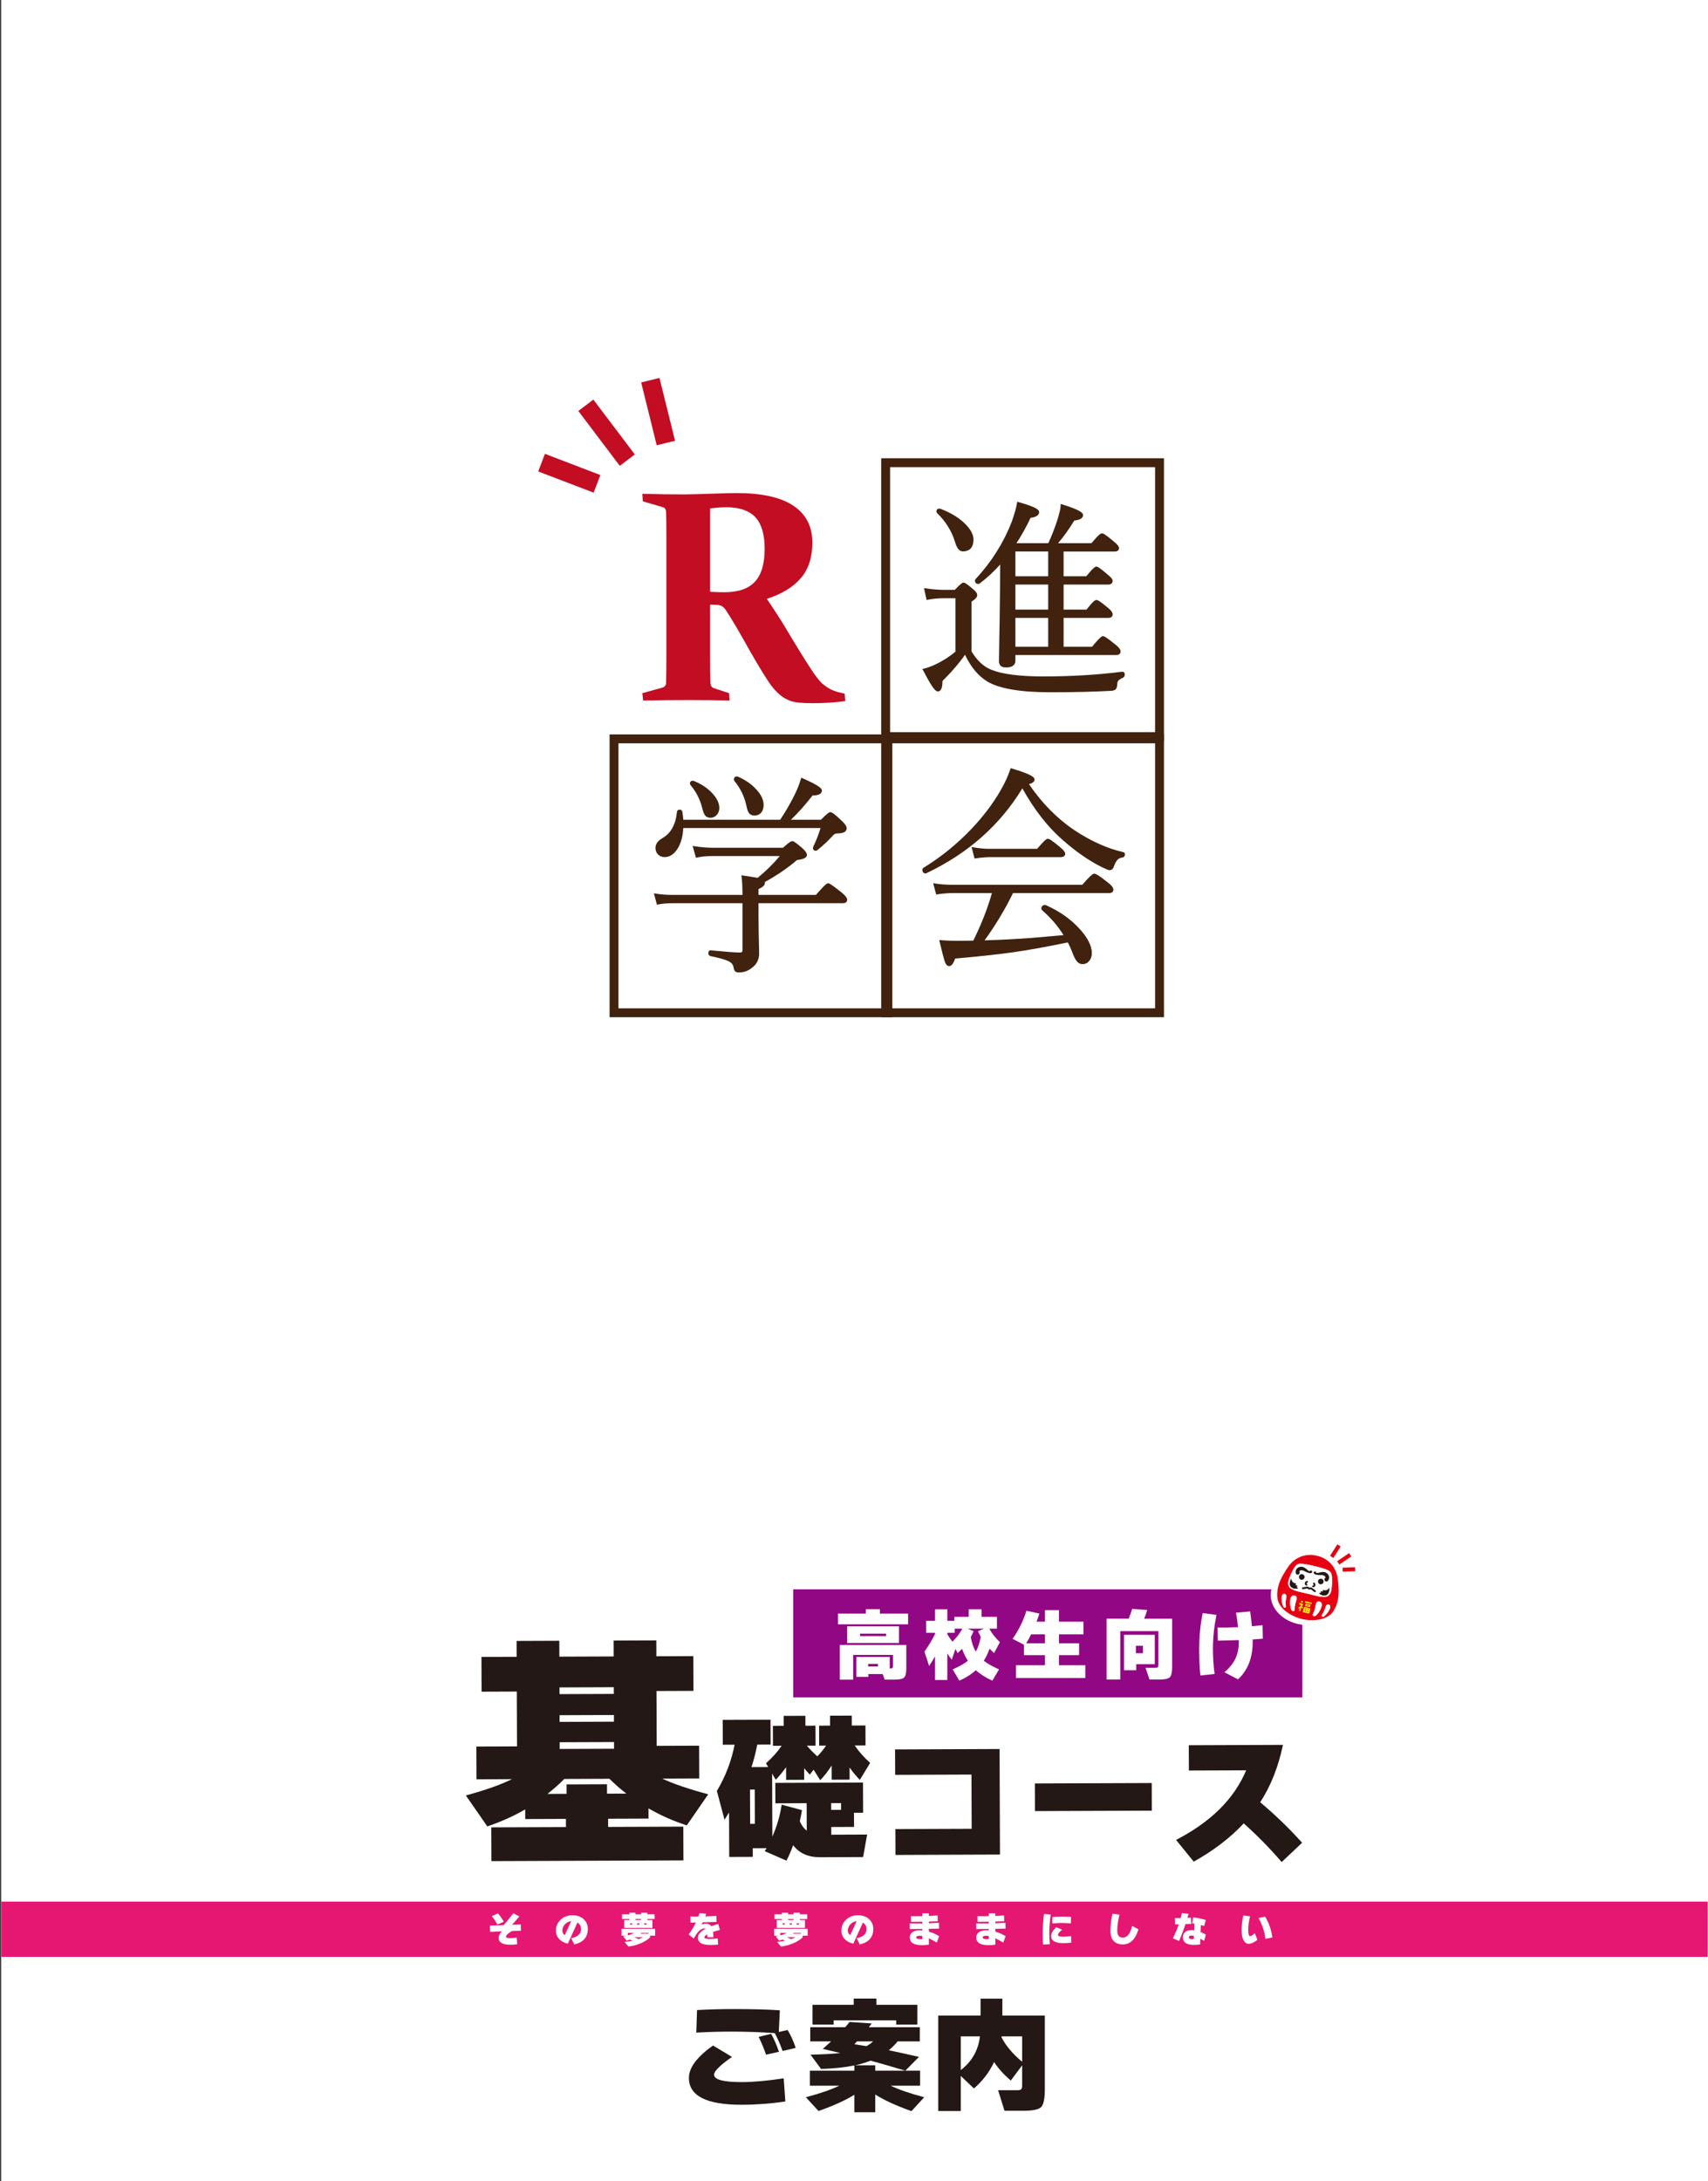 <?xml version="1.0" encoding="UTF-8"?>
<svg id="_レイヤー_1" data-name="レイヤー 1" xmlns="http://www.w3.org/2000/svg" xmlns:xlink="http://www.w3.org/1999/xlink" viewBox="0 0 841.899 1074.974">
  <rect x="0" y="0" width="841.899" height="1074.974" fill="#333333" stroke="none"/>
  <defs>
    <style>
      .cls-1 {
        fill: #fff100;
      }

      .cls-1, .cls-2, .cls-3, .cls-4, .cls-5, .cls-6, .cls-7, .cls-8, .cls-9 {
        stroke-width: 0px;
      }

      .cls-2 {
        fill: none;
      }

      .cls-3 {
        fill: #e61673;
      }

      .cls-4 {
        fill: #c30d23;
      }

      .cls-5 {
        fill: #920783;
      }

      .cls-6 {
        fill: #e60012;
      }

      .cls-10 {
        clip-path: url(#clippath);
      }

      .cls-7 {
        fill: #fff;
      }

      .cls-8 {
        fill: #231815;
      }

      .cls-9 {
        fill: #40220f;
      }
    </style>
    <clipPath id="clippath">
      <rect class="cls-2" width="841.899" height="1074.974"/>
    </clipPath>
  </defs>
  <g class="cls-10">
    <g>
      <rect class="cls-7" x=".567" y="0" width="841.899" height="9762.223"/>
      <g>
        <g>
          <path class="cls-6" d="M659.404,778.161c-.117-.902-.31-1.791-.596-2.654-.636-1.957-1.709-3.78-3.242-5.277-1.606-1.593-3.73-2.81-6.376-3.444-6.261-1.501-11.392,1.267-14.261,5.508-2.861,4.242-5.863,9.072-5.302,15.056.047.464.125.904.245,1.331.455,1.683,1.437,3.158,2.695,4.406,2.618,2.575,6.431,4.212,9.152,4.865,4.367,1.047,12.364,1.112,15.585-3.966,3.213-5.08,2.727-10.745,2.1-15.824ZM632.574,791.832c-.366-.827-1.029-2.472-.822-4.927.063-.661.556-1.425,1.369-1.365.807.05.947.926.906,1.457-.047.529-.472,2.899-.208,4.251.257,1.349-.886,1.409-1.245.584ZM636.495,793.313c-.34-1.004-.957-3.004-.312-5.695.175-.729.934-1.477,1.972-1.228,1.037.249,1.088,1.262.948,1.849-.141.586-1.046,3.135-.914,4.709.139,1.575-1.346,1.37-1.693.365ZM648.673,796.232c-.765.739-2.182.248-1.351-1.095.831-1.343,1.187-4.024,1.328-4.61.141-.586.638-1.469,1.683-1.218,1.037.249,1.375,1.26,1.2,1.989-.645,2.691-2.102,4.194-2.86,4.934ZM644.705,785.496c-2.293-.55-6.386-1.181-8.535-2.627-.712-.48-1.206-1.402-1.22-2.637-.015-1.76,2.497-7.263,3.833-8.628.412-.426,1.182-.917,2.151-.915,2.143.013,5.282.781,7.033,1.201,1.752.42,4.897,1.158,6.813,2.118.865.438,1.328,1.225,1.502,1.791.573,1.822.316,7.866-.503,9.426-.565,1.097-1.423,1.694-2.275,1.799-2.571.314-6.506-.979-8.799-1.529ZM655.611,792.626c-.928,2.281-2.265,3.447-2.966,4.018-.694.573-1.685.001-.845-1.085.848-1.085,1.551-3.388,1.742-3.883.205-.491.727-1.209,1.469-.888.751.315.845,1.22.601,1.837Z"/>
          <path class="cls-7" d="M655.611,792.626c-.928,2.281-2.265,3.447-2.966,4.018-.694.573-1.685.001-.845-1.085.848-1.085,1.551-3.388,1.742-3.883.205-.491.727-1.209,1.469-.888.751.315.845,1.22.601,1.837Z"/>
          <path class="cls-7" d="M651.533,791.298c-.645,2.691-2.102,4.194-2.86,4.934-.765.739-2.182.248-1.351-1.095.831-1.343,1.187-4.024,1.328-4.61.141-.586.638-1.469,1.683-1.218,1.037.249,1.375,1.26,1.2,1.989Z"/>
          <path class="cls-7" d="M636.495,793.313c-.34-1.004-.957-3.004-.312-5.695.175-.729.934-1.477,1.972-1.228,1.037.249,1.088,1.262.948,1.849-.141.586-1.046,3.135-.914,4.709.139,1.575-1.346,1.37-1.693.365Z"/>
          <path class="cls-7" d="M632.574,791.832c-.366-.827-1.029-2.472-.822-4.927.063-.661.556-1.425,1.369-1.365.807.05.947.926.906,1.457-.047.529-.472,2.899-.208,4.251.257,1.349-.886,1.409-1.245.584Z"/>
          <path class="cls-7" d="M656.282,775.799c-.174-.566-.637-1.353-1.502-1.791-1.916-.96-5.062-1.699-6.813-2.118-1.751-.42-4.89-1.188-7.033-1.201-.969-.002-1.739.489-2.151.915-1.337,1.365-3.848,6.867-3.833,8.628.014,1.236.508,2.157,1.22,2.637,2.149,1.446,6.243,2.077,8.535,2.627s6.228,1.843,8.799,1.529c.852-.105,1.71-.703,2.275-1.799.819-1.56,1.076-7.604.503-9.426ZM648.326,774.536c.278.067.466.31.471.59.134.104.298.183.528.151.76-.088,2.914-.915,4.22-.196,1.834,1.004,1.915,2.756,1.153,3.813-.095.231-.27.396-.485.496-.115.084-.265.111-.413.1-.071-.001-.15-.004-.225-.022-.421-.101-.709-.457-.745-.87-.026-.157-.009-.328.081-.505.062-.128.144-.236.252-.321.002-.008.004-.015.013-.021.602-.555-.522-1.468-1.808-1.443-1.288.033-2.948-.071-3.504-.57-.236-.208-.311-.392-.305-.55-.001-.064-.001-.127.013-.188.081-.338.416-.544.755-.463ZM647.477,780.993c-.027-.086-.079-.17-.143-.233-.171-.184-.175-.463.001-.636.179-.18.464-.175.636.001.167.167.287.363.362.58.068.215.096.461.039.701-.05.21-.172.42-.353.575-.182.163-.414.267-.681.322-.249.043-.483-.108-.528-.349-.051-.251.108-.483.351-.536.149-.028.224-.073.273-.11.041-.038.056-.066.066-.111s.006-.126-.023-.204ZM641.428,772.175c1.49-.048,3.027,1.664,3.672,2.089.191.133.365.135.539.105.123-.249.401-.381.687-.312.331.079.537.415.456.753-.014.06-.037.119-.073.173-.059.145-.217.274-.522.352-.714.195-2.249-.467-3.374-1.079-1.135-.606-2.551-.301-2.273.465.006.009.004.017.01.026.05.123.081.258.079.4-.007.197-.07.357-.157.487-.22.353-.645.537-1.059.438-.083-.02-.146-.051-.218-.084-.137-.057-.251-.148-.323-.276-.146-.186-.219-.41-.209-.654-.19-1.294.668-2.821,2.766-2.882ZM644.051,780.498c.019.053.072.129.193.221.193.158.222.435.07.637-.15.194-.434.221-.629.072-.213-.17-.373-.368-.469-.597-.09-.22-.104-.462-.053-.672.058-.241.194-.446.36-.606.165-.159.361-.279.578-.354.234-.079.49.046.567.287.079.234-.044.482-.28.569-.094.025-.177.077-.241.141-.061.057-.102.127-.112.172-.003.047-.003.079.016.131ZM636.511,782.307c-1.292-1.009-.856-2.828-.018-4.4.095,2.487,2.328,2.49,2.328,2.49l-.209.872,1.022.245-.525.566.775.647c-.382.298-2.072.584-3.373-.419ZM641.342,778.569c-.744-.178-1.209-.925-1.031-1.67s.931-1.2,1.676-1.021,1.201.924,1.023,1.668-.924,1.201-1.668,1.023ZM648.511,784.508c-.15.194-.431.239-.627.096l-1.754-1.303-.743.148c-.125.026-.261-.007-.361-.087l-.595-.469-2.155.366c-.239.038-.47-.129-.515-.37-.044-.249.123-.479.372-.523l2.351-.39c.124-.018.251.012.352.092l.582.458.726-.144c.125-.026.253.005.355.077l1.918,1.414c.195.15.239.431.094.635ZM649.692,779.148c.178-.744.931-1.2,1.676-1.021.737.177,1.202.924,1.023,1.668-.178.744-.932,1.199-1.668,1.023-.744-.178-1.209-.925-1.031-1.67ZM653.326,786.338c-1.615.304-2.984-.715-3.189-1.154l.977-.227-.212-.742,1.022.245.209-.872s1.992,1.01,3.204-1.164c.034,1.781-.402,3.6-2.011,3.914Z"/>
          <path class="cls-8" d="M648.511,784.508c-.15.194-.431.239-.627.096l-1.754-1.303-.743.148c-.125.026-.261-.007-.361-.087l-.595-.469-2.155.366c-.239.038-.47-.129-.515-.37-.044-.249.123-.479.372-.523l2.351-.39c.124-.018.251.012.352.092l.582.458.726-.144c.125-.026.253.005.355.077l1.918,1.414c.195.15.239.431.094.635Z"/>
          <path class="cls-8" d="M643.01,777.546c-.178.744-.924,1.201-1.668,1.023-.744-.178-1.209-.925-1.031-1.67s.931-1.2,1.676-1.021,1.201.924,1.023,1.668Z"/>
          <path class="cls-8" d="M639.884,782.726c-.382.298-2.072.584-3.373-.419-1.292-1.009-.856-2.828-.018-4.4.095,2.487,2.328,2.49,2.328,2.49l-.209.872,1.022.245-.525.566.775.647Z"/>
          <path class="cls-8" d="M646.782,774.809c-.014.06-.037.119-.073.173-.059.145-.217.274-.522.352-.714.195-2.249-.467-3.374-1.079-1.135-.606-2.551-.301-2.273.465.006.009.004.017.01.026.05.123.081.258.079.4-.007.197-.07.357-.157.487-.22.353-.645.537-1.059.438-.083-.02-.146-.051-.218-.084-.137-.057-.251-.148-.323-.276-.146-.186-.219-.41-.209-.654-.19-1.294.668-2.821,2.766-2.882,1.49-.048,3.027,1.664,3.672,2.089.191.133.365.135.539.105.123-.249.401-.381.687-.312.331.079.537.415.456.753Z"/>
          <path class="cls-8" d="M644.314,781.356c-.15.194-.434.221-.629.072-.213-.17-.373-.368-.469-.597-.09-.22-.104-.462-.053-.672.058-.241.194-.446.36-.606.165-.159.361-.279.578-.354.234-.079.49.046.567.287.079.234-.044.482-.28.569-.094.025-.177.077-.241.141-.061.057-.102.127-.112.172-.003.047-.003.079.016.131.019.053.072.129.193.221.193.158.222.435.07.637Z"/>
          <path class="cls-8" d="M652.391,779.795c-.178.744-.932,1.199-1.668,1.023-.744-.178-1.209-.925-1.031-1.67s.931-1.2,1.676-1.021c.737.177,1.202.924,1.023,1.668Z"/>
          <path class="cls-8" d="M653.326,786.338c-1.615.304-2.984-.715-3.189-1.154l.977-.227-.212-.742,1.022.245.209-.872s1.992,1.01,3.204-1.164c.034,1.781-.402,3.6-2.011,3.914Z"/>
          <path class="cls-8" d="M654.698,778.893c-.095.231-.27.396-.485.496-.115.084-.265.111-.413.1-.071-.001-.15-.004-.225-.022-.421-.101-.709-.457-.745-.87-.026-.157-.009-.328.081-.505.062-.128.144-.236.252-.321.002-.008.004-.015.013-.021.602-.555-.522-1.468-1.808-1.443-1.288.033-2.948-.071-3.504-.57-.236-.208-.311-.392-.305-.55-.001-.064-.001-.127.013-.188.081-.338.416-.544.755-.463.278.067.466.31.471.59.134.104.298.183.528.151.76-.088,2.914-.915,4.22-.196,1.834,1.004,1.915,2.756,1.153,3.813Z"/>
          <path class="cls-8" d="M648.372,781.407c-.05.21-.172.42-.353.575-.182.163-.414.267-.681.322-.249.043-.483-.108-.528-.349-.051-.251.108-.483.351-.536.149-.028.224-.073.273-.11.041-.038.056-.066.066-.111s.006-.126-.023-.204c-.027-.086-.079-.17-.143-.233-.171-.184-.175-.463.001-.636.179-.18.464-.175.636.001.167.167.287.363.362.58.068.215.096.461.039.701Z"/>
        </g>
        <path class="cls-1" d="M639.621,792.642c1.056-.654,1.548-1.235,1.734-1.69,0,0-.548-.054-.991-.161l.146-.672,1.827.423c-.173.658-.557,1.103-.737,1.245,0,0,.368.196.676.354l-.416.615q-.467-.427-.58-.531l-.373,1.908-.641-.146s.245-.894.419-1.459c-.327.175-.712.183-1.065.114ZM641.417,788.931l.851.166-.26.86c-.296-.079-.532-.12-.756-.243l.164-.783ZM646.685,789.941l-.217.647s-2.944-.668-3.235-.768l.096-.661s3.214.763,3.355.782ZM645.344,795.244s-1.643-.294-3.214-.694c0,0,.602-2.353.675-2.589,0,0,2.167.45,3.11.715,0,0-.449,2.32-.57,2.568ZM643.304,791.543s.153-.701.278-1.193c0,0,1.713.357,2.436.545l-.316,1.223s-1.976-.412-2.398-.575ZM643.935,792.785l-.498-.135-.133.429c.238.064.503.113.503.113l.128-.407ZM643.558,794.17l.083-.411c-.163-.055-.47-.121-.47-.121l-.094.392c.195.085.482.139.482.139ZM644.075,791.213c.504.236,1.019.298,1.019.298l.086-.325-1.05-.237-.055.264ZM644.824,794.497l.091-.508-.439-.09-.146.48c.284.099.494.118.494.118ZM645.113,793.29c.021-.087.048-.327.048-.327l-.452-.101-.087.363c.283.037.492.064.492.064Z"/>
      </g>
      <g>
        <path class="cls-9" d="M553.118,331.804c.376-.072.57.169.57.716,0,.38-.126.64-.365.779-1.337.614-2.239,1.205-2.684,1.747-.411.52-.628,1.274-.662,2.276-.069.959-.263,1.59-.571,1.904-.239.239-.72.411-1.439.517-8.358.48-18.452.716-30.316.716-14.844,0-25.132-1.786-30.864-5.361-4.475-2.78-8.13-7.399-10.985-13.859-3.059,4.565-7.033,9.261-11.955,14.065,0,3.164-.514,4.748-1.542,4.748-1.004,0-3.185-3.286-6.554-9.845,1.587-.343,3.574-1.08,5.984-2.216,3.402-1.618,6.714-3.765,9.957-6.443v-27.424h-6.555c-2.752,0-5.366.245-7.833.725l-.925-4.122c3.151.48,6.075.719,8.758.719h5.824c2.238-2.366,3.551-3.554,3.974-3.554.479,0,1.849.976,4.122,2.934,1.268,1.036,1.907,1.876,1.907,2.527,0,.687-.948,1.613-2.844,2.783v25.103c2.889,4.845,6.349,8.039,10.368,9.589,5.492,2.198,14.102,3.294,25.818,3.294,13.714,0,26.651-.777,38.812-2.318M462.408,252.323c-.068-.1-.103-.206-.103-.305,0-.414.252-.619.766-.619.035,0,.103.02.206.054,4.99,1.852,9.009,4.308,12.07,7.365,2.501,2.543,3.756,4.899,3.756,7.063,0,3.437-1.507,5.156-4.533,5.156-1.301,0-2.375-1.442-3.197-4.331-1.644-5.361-4.636-10.149-8.964-14.382M499.77,322.11v3.508c0,1.753-1.302,2.629-3.917,2.629-1.815,0-2.729-.776-2.729-2.321,0-.034.045-3.146.148-9.329.138-6.906.263-15.101.365-24.585l.103-15.72c-3.471,4.057-7.216,7.611-11.235,10.668-.091.071-.206.106-.308.106-.583,0-.88-.291-.88-.876,0-.106.035-.205.103-.311,7.868-8.419,13.851-17.882,17.939-28.401,1.439-4.122,2.318-7.214,2.626-9.278,6.326,1.79,9.489,3.198,9.489,4.228,0,1.099-1.325,1.807-3.974,2.115-2.501,5.292-5.116,9.935-7.833,13.914h17.528c1.917-4.156,3.505-8.213,4.738-12.158.994-3.163,1.53-5.486,1.599-6.965,6.394,2.03,9.591,3.545,9.591,4.538,0,1.062-1.347,1.736-4.019,2.01-3.06,4.981-6.12,9.175-9.18,12.575h18.406c2.672-3.232,4.294-4.839,4.842-4.839.582,0,2.364,1.268,5.355,3.811,1.553,1.268,2.318,2.181,2.318,2.729,0,.62-.445.931-1.336.931h-25.977v13.655h12.263c2.546-3.162,4.088-4.74,4.648-4.74.514,0,2.226,1.276,5.149,3.813,1.404,1.133,2.113,1.959,2.113,2.473,0,.725-.469,1.088-1.394,1.088h-22.779v13.808h12.366c2.478-3.157,3.985-4.742,4.545-4.742.548,0,2.295,1.239,5.252,3.714,1.336,1.098,2.01,1.975,2.01,2.629,0,.685-.469,1.031-1.394,1.031h-22.779v15.666h15.106c2.844-3.471,4.533-5.201,5.047-5.201.514,0,2.42,1.339,5.721,4.017,1.473,1.168,2.215,2.098,2.215,2.781,0,.69-.468,1.03-1.393,1.03h-50.459ZM499.77,284.745h17.631v-13.655h-17.631v13.655ZM499.77,301.186h17.631v-13.814h-17.631v13.814ZM499.77,319.484h17.631v-15.666h-17.631v15.666Z"/>
        <path class="cls-9" d="M517.651,341.193c-14.912,0-25.429-1.841-31.253-5.473-4.292-2.677-7.901-7.045-10.722-13.008-2.923,4.199-6.656,8.524-11.099,12.903-.022,2.304-.32,5.17-2.273,5.17-.947,0-2.352-.797-7.204-10.246l-.434-.847.936-.198c1.507-.334,3.471-1.059,5.812-2.169,3.243-1.538,6.452-3.594,9.534-6.12v-26.351h-5.812c-2.683,0-5.275.239-7.696.708l-.696.14-1.313-5.858,1.051.157c3.106.474,6.017.714,8.655.714h5.504c3.117-3.285,3.791-3.554,4.294-3.554.479,0,1.267.24,4.601,3.117,1.461,1.193,2.158,2.175,2.158,3.075,0,.941-.879,1.929-2.831,3.185v24.496c2.763,4.585,6.097,7.648,9.889,9.11,5.389,2.158,13.987,3.251,25.554,3.251,13.599,0,26.628-.779,38.698-2.315.456-.072.776.086.959.24.308.257.457.648.457,1.205,0,.865-.457,1.25-.731,1.407-1.599.737-2.227,1.265-2.478,1.579-.308.385-.479,1.004-.502,1.835-.091,1.199-.343,1.953-.788,2.398-.365.363-.948.591-1.85.719-8.369.485-18.589.731-30.419.731M475.94,319.727l.537,1.216c2.774,6.289,6.371,10.851,10.699,13.539,5.583,3.483,15.849,5.25,30.476,5.25,11.807,0,21.993-.245,30.271-.725.753-.106.947-.274.959-.3.057-.046.286-.326.365-1.436.034-1.148.308-2.03.822-2.672.525-.65,1.496-1.293,2.947-1.964,0-.031-.012-.06-.012-.083-12.093,1.524-25.098,2.303-38.698,2.303-11.749,0-20.531-1.127-26.091-3.351-4.145-1.601-7.765-4.927-10.722-9.898l-.091-.168v-25.712l.343-.211c2.454-1.528,2.489-2.158,2.489-2.164,0-.106-.08-.691-1.645-1.959-2.889-2.509-3.597-2.755-3.7-2.777.012.043-.673.445-3.402,3.332l-.217.228h-6.132c-2.409,0-5.024-.191-7.811-.571l.537,2.395c2.307-.402,4.751-.608,7.274-.608h7.274v28.495l-.263.223c-3.254,2.701-6.656,4.904-10.094,6.537-2.022.953-3.769,1.63-5.23,2.046,3.986,7.653,5.23,8.547,5.527,8.635.182-.006.765-.731.765-4.025v-.308l.217-.211c4.853-4.753,8.849-9.447,11.875-13.954l.731-1.104ZM553.209,332.524h.034l-.125-.719.091.719ZM495.853,328.981c-3.015,0-3.46-1.918-3.46-3.051,0-.037.046-3.146.148-9.343.138-6.905.263-15.101.365-24.584l.092-13.756c-3.129,3.471-6.498,6.594-10.049,9.3-.263.171-.503.252-.753.252-.994,0-1.611-.619-1.611-1.607,0-.246.08-.485.229-.706,7.833-8.41,13.817-17.884,17.87-28.269,1.405-4.057,2.284-7.131,2.58-9.121l.126-.816.799.223c9.238,2.612,10.015,3.916,10.015,4.927,0,2.075-2.821,2.609-4.214,2.789-2.214,4.648-4.556,8.853-6.954,12.512h15.689c1.816-3.97,3.334-7.887,4.522-11.652.96-3.08,1.484-5.361,1.554-6.777l.045-.945.914.286c9.306,2.957,10.094,4.25,10.094,5.232,0,2.059-2.923,2.543-4.316,2.695-2.65,4.285-5.333,8.034-8.005,11.162h16.454c3.722-4.467,4.601-4.847,5.184-4.847.548,0,1.507.308,5.834,3.994,1.805,1.478,2.57,2.46,2.57,3.285,0,.386-.148,1.659-2.067,1.659h-25.247v12.196h11.191c3.528-4.371,4.407-4.742,4.99-4.742.536,0,1.392.305,5.629,3.994,1.656,1.327,2.364,2.241,2.364,3.023,0,.428-.149,1.813-2.125,1.813h-22.049v12.352h11.282c3.449-4.374,4.293-4.739,4.899-4.739.536,0,1.45.297,5.721,3.879,1.553,1.277,2.272,2.287,2.272,3.195,0,.408-.149,1.758-2.125,1.758h-22.049v14.207h14.034c4.293-5.209,4.921-5.209,5.39-5.209.411,0,1.039,0,6.177,4.185,1.701,1.345,2.489,2.41,2.489,3.351,0,.414-.148,1.759-2.112,1.759h-49.739v2.777c0,1.533-.8,3.363-4.648,3.363M494.484,274.301l-.114,17.718c-.103,9.489-.228,17.685-.365,24.59-.103,6.12-.148,9.232-.148,9.326,0,.816.239,1.584,1.998,1.584,3.186,0,3.186-1.381,3.186-1.901v-4.239h51.201c.651,0,.651-.163.651-.297,0-.111-.091-.742-1.941-2.209-4.203-3.42-5.139-3.825-5.321-3.871-.012.062-.89.643-4.43,4.945l-.217.271h-16.18v-17.131h23.51c.663,0,.663-.177.663-.297,0-.106-.08-.703-1.747-2.064-3.757-3.152-4.648-3.515-4.831-3.549-.045.051-.868.565-3.916,4.459l-.229.28h-13.45v-15.275h23.51c.663,0,.663-.174.663-.351,0-.006-.091-.503-1.839-1.902-3.711-3.231-4.578-3.617-4.751-3.659-.034.054-.878.568-4.019,4.473l-.217.274h-13.348v-15.118h26.708c.48,0,.594-.111.594-.111.011-.097-.08-.648-2.033-2.256-3.836-3.251-4.75-3.614-4.932-3.648-.012.035-.845.48-4.248,4.585l-.217.263h-20.383l1.096-1.216c3.014-3.369,6.075-7.565,9.089-12.478l.194-.302.355-.043c2.478-.252,3.368-.823,3.368-1.279-.068-.128-.844-1.164-8.221-3.559-.195,1.507-.708,3.548-1.542,6.203-1.233,3.957-2.842,8.079-4.773,12.246l-.194.428h-19.377l.776-1.142c2.695-3.957,5.31-8.604,7.777-13.819l.183-.368.4-.04c2.078-.245,3.323-.768,3.323-1.393-.069-.134-.822-1.165-8.176-3.297-.4,2.058-1.222,4.881-2.512,8.589-4.1,10.522-10.14,20.111-17.961,28.512l.103.103c3.836-2.975,7.582-6.528,10.996-10.517l1.29-1.518ZM518.132,320.217h-19.092v-17.131h19.092v17.131ZM500.501,318.756h16.169v-14.207h-16.169v14.207ZM518.132,301.916h-19.092v-15.275h19.092v15.275ZM500.501,300.455h16.169v-12.352h-16.169v12.352ZM518.132,285.476h-19.092v-15.118h19.092v15.118ZM500.501,284.015h16.169v-12.196h-16.169v12.196ZM474.569,271.768c-1.69,0-2.968-1.59-3.893-4.864-1.599-5.199-4.557-9.934-8.782-14.053l-.103-.12c-.148-.225-.216-.465-.216-.711,0-.625.389-1.35,1.496-1.35.148,0,.285.034.446.085,5.081,1.896,9.226,4.434,12.343,7.548,2.638,2.677,3.985,5.227,3.985,7.576,0,4.864-2.878,5.889-5.276,5.889M463.391,252.277c4.145,4.185,7.068,8.96,8.678,14.219.708,2.461,1.588,3.811,2.501,3.811,2.592,0,3.814-1.41,3.814-4.428,0-1.953-1.199-4.156-3.562-6.546-2.889-2.889-6.737-5.261-11.43-7.057"/>
        <path class="cls-4" d="M350.039,322.244c0,2.912.011,5.507.033,7.805.023,2.309.058,4.396.114,6.292.046,1.541.594,2.483,1.667,2.823l7.548,2.473.228,3.631c-5.378-.14-12.035-.223-19.97-.223-8.484,0-16.032.083-22.655.223l-.377-3.631,9.729-2.69c1.221-.339,1.873-1.093,1.975-2.249.045-1.93.08-4.105.103-6.497.023-2.404.034-5.044.034-7.956v-57.872c0-2.415-.012-4.619-.034-6.606-.023-1.99-.058-3.808-.103-5.444-.058-1.265-.64-2.064-1.748-2.404l-9.74-2.829-.217-3.708c6.782.2,13.736.294,20.839.294,1.507,0,3.379-.035,5.595-.111,2.237-.077,4.944-.151,8.141-.251,2.9-.1,5.332-.177,7.296-.223,1.953-.045,3.494-.072,4.614-.072,12.434,0,21.763,2.083,27.986,6.252,6.223,4.162,9.329,10.237,9.329,18.215,0,7.228-1.895,13.043-5.698,17.47-3.802,4.431-9.385,7.833-16.739,10.206,4.076,6,7.193,10.87,9.397,14.593,2.204,3.731,4.43,7.39,6.657,10.999,2.226,3.605,4.236,6.791,6.063,9.546,1.816,2.761,3.517,4.947,5.115,6.549.868.725,1.702,1.356,2.512,1.881.799.538,1.621.987,2.501,1.387.879.385,1.804.699,2.797.976.982.263,2.09.52,3.3.765l.297,3.694c-4.75.685-10.174,1.025-16.271,1.025-4.841,0-8.233-.322-10.174-.942-1.93-.63-3.654-1.533-5.15-2.695-2.227-1.744-4.27-4.01-6.131-6.828-1.873-2.806-3.837-5.975-5.915-9.506-2.078-3.531-4.237-7.291-6.429-11.256-2.204-3.974-4.51-7.89-6.932-11.767-.742-1.113-1.336-2.035-1.781-2.761-.468-.725-.926-1.276-1.381-1.63-.457-.368-.948-.634-1.45-.802-.514-.169-1.153-.28-1.931-.328l-3.048-.075v24.256ZM350.039,291.68c2.557.14,4.887.217,6.965.217,6.874,0,11.922-1.73,15.107-5.198,3.197-3.455,4.796-8.869,4.796-16.223,0-7.122-1.541-12.317-4.614-15.581-3.071-3.274-7.855-4.898-14.341-4.898-1.108,0-2.306.045-3.597.14-1.278.106-2.718.245-4.316.431v41.113Z"/>
        <path class="cls-9" d="M503.949,387.073c-10.927,18.558-26.8,32.763-47.615,42.626-.069.037-.126.054-.16.054-.515,0-.776-.345-.776-1.036,0-.168.068-.302.205-.408,8.769-5.361,16.717-11.821,23.865-19.38,5.847-6.151,10.654-12.529,14.433-19.123,2.067-3.575,3.643-7.011,4.739-10.309,7.045,2.099,10.573,3.677,10.573,4.742,0,.719-1.073,1.321-3.198,1.801,6.566,9.835,14.239,17.713,23.043,23.659,8.279,5.501,16.397,9.161,24.378,10.979.239.037.354.177.354.417,0,.48-.217.753-.662.825-1.245.169-2.203.637-2.889,1.384-.651.725-1.279,1.876-1.862,3.454-.274.931-.764,1.393-1.495,1.393-.308,0-1.564-.534-3.757-1.596-5.949-2.954-12.218-7.322-18.818-13.092-7.559-6.566-14.342-15.364-20.359-26.391M526.947,463.615c-10.837,2.266-20.417,3.985-28.763,5.15-7.217.999-16.535,1.992-27.941,2.994-.754,2.438-1.564,3.659-2.421,3.659-.582,0-1.096-.69-1.541-2.064-.446-1.376-1.245-4.45-2.375-9.226,2.615.206,5.264.308,7.936.308l8.358-.103c4.327-8.696,7.547-16.991,9.683-24.896h-20.565c-2.032,0-4.465.206-7.32.62l-1.028-3.863c2.615.408,5.39.619,8.348.619h64.481c3.162-3.648,5.035-5.467,5.618-5.467.65,0,2.695,1.373,6.131,4.122,1.679,1.273,2.523,2.287,2.523,3.046,0,.614-.456.922-1.392.922h-47.822c-4.031,8.384-9.021,16.646-15.003,24.79,8.313-.206,16.523-.614,24.641-1.233,3.848-.311,9.568-.808,17.162-1.499-2.991-5.079-6.76-9.569-11.293-13.451-.103-.1-.149-.206-.149-.311,0-.548.286-.817.868-.817.068,0,.138.012.206.046,6.703,2.994,12.217,6.922,16.546,11.804,3.642,4.093,5.469,7.753,5.469,10.979,0,1.373-.377,2.492-1.13,3.351-.663.788-1.485,1.185-2.478,1.185-.925,0-1.69-.379-2.272-1.133-.583-.725-1.234-2.03-1.953-3.922-.765-1.987-1.598-3.865-2.523-5.612M480.918,422.328l-1.039-3.97c2.546.485,5.172.725,7.89.725h23.762c2.855-3.303,4.499-4.95,4.944-4.95.583,0,2.42,1.307,5.515,3.922,1.553,1.268,2.318,2.181,2.318,2.729,0,.614-.491.931-1.496.931h-35.044c-1.713,0-4.007.206-6.851.614"/>
        <path class="cls-9" d="M467.821,476.149c-1.256,0-1.884-1.467-2.237-2.566-.469-1.439-1.268-4.562-2.386-9.283l-.229-.977.994.075c2.58.205,5.229.311,7.879.311l7.902-.1c4.008-8.116,7.102-15.989,9.18-23.437h-19.605c-1.987,0-4.408.203-7.217.606l-.639.094-1.496-5.575,1.119.174c2.558.402,5.333.614,8.233.614h64.149c4.761-5.467,5.469-5.467,5.949-5.467.639,0,1.884.52,6.588,4.279,1.907,1.444,2.797,2.598,2.797,3.62,0,.386-.148,1.656-2.123,1.656h-47.364c-3.803,7.851-8.507,15.672-13.999,23.292,7.73-.217,15.506-.619,23.122-1.193,3.643-.3,8.975-.76,15.986-1.391-2.843-4.596-6.383-8.718-10.528-12.277-.354-.34-.411-.656-.411-.865,0-.96.616-1.551,1.598-1.551.182,0,.365.04.537.129,6.737,2.997,12.389,7.034,16.762,11.966,3.745,4.211,5.652,8.068,5.652,11.465,0,1.55-.446,2.843-1.313,3.836-.788.942-1.816,1.433-3.025,1.433-1.142,0-2.136-.491-2.844-1.416-.64-.787-1.313-2.14-2.067-4.11-.685-1.787-1.439-3.483-2.238-5.05-10.573,2.209-20.085,3.911-28.26,5.05-7.103.982-16.341,1.97-27.496,2.952-.845,2.526-1.793,3.708-2.97,3.708M464.852,464.93c.97,4.096,1.701,6.923,2.123,8.196.469,1.444.845,1.561.845,1.561.035,0,.766-.043,1.736-3.151l.137-.468.491-.04c11.338-.988,20.725-1.996,27.896-2.989,8.29-1.156,17.95-2.887,28.706-5.144l.549-.111.251.485c.925,1.756,1.792,3.666,2.57,5.701.845,2.243,1.473,3.263,1.838,3.716.96,1.236,2.627,1.125,3.62-.057.651-.742.96-1.684.96-2.883,0-3.026-1.782-6.56-5.287-10.494-4.224-4.776-9.706-8.675-16.271-11.61,4.465,3.857,8.278,8.407,11.269,13.489l.582.993-1.142.106c-7.604.682-13.325,1.179-17.173,1.496-8.131.614-16.432,1.033-24.687,1.233l-1.485.04.879-1.202c5.915-8.053,10.939-16.354,14.936-24.672l.194-.415h48.289c.525,0,.651-.119.661-.119,0-.257-.159-.962-2.226-2.535-4.488-3.586-5.515-3.954-5.721-3.977-.091.06-1.074.631-5.047,5.216l-.217.251h-64.811c-2.569,0-5.036-.157-7.353-.474l.57,2.175c2.603-.357,4.887-.537,6.783-.537h21.524l-.251.923c-2.147,7.927-5.424,16.346-9.74,25.027l-.195.4-8.803.111c-2.352,0-4.704-.083-7-.24M456.174,430.484c-.731,0-1.507-.468-1.507-1.764,0-.405.182-.756.502-.996,8.724-5.335,16.694-11.821,23.773-19.297,5.778-6.086,10.597-12.478,14.33-18.983,2.033-3.52,3.597-6.946,4.682-10.18l.217-.665.685.2c10.232,3.046,11.088,4.407,11.088,5.441,0,1.193-1.313,1.841-2.74,2.258,6.361,9.306,13.839,16.908,22.266,22.6,8.165,5.421,16.283,9.08,24.127,10.871.549.08.925.525.925,1.127,0,.842-.479,1.419-1.29,1.544-1.062.151-1.884.537-2.455,1.156-.593.659-1.164,1.741-1.712,3.217-.469,1.625-1.564,1.87-2.181,1.87-.252,0-.628,0-4.077-1.673-5.972-2.963-12.366-7.408-18.977-13.194-7.331-6.368-14.022-14.932-19.903-25.472-10.939,18.07-26.845,32.138-47.284,41.817l-.149.072-.319.051ZM456.14,428.839c0,.06.012.1.012.137,20.53-9.757,36.39-23.976,47.169-42.278l.651-1.11.616,1.136c5.95,10.896,12.743,19.711,20.2,26.191,6.531,5.704,12.811,10.077,18.658,12.983,2.774,1.339,3.368,1.51,3.482,1.527.138-.006.491-.006.754-.871.616-1.702,1.29-2.941,2.01-3.737.742-.814,1.735-1.339,2.98-1.573-7.856-1.881-15.929-5.561-24.025-10.939-8.837-5.975-16.659-14.003-23.237-23.86l-.593-.888,1.039-.234c2.443-.548,2.626-1.088,2.626-1.093-.08-.14-.925-1.273-9.374-3.834-1.096,3.126-2.627,6.405-4.567,9.769-3.791,6.611-8.678,13.094-14.536,19.263-7.125,7.53-15.152,14.059-23.865,19.408M553.3,421.397h.023-.023M480.37,423.147l-1.483-5.718,1.13.208c2.489.474,5.093.714,7.753.714h23.431c4.293-4.95,4.818-4.95,5.275-4.95.559,0,1.519.314,5.995,4.09,1.804,1.482,2.569,2.47,2.569,3.292,0,.496-.217,1.661-2.226,1.661h-35.044c-1.679,0-3.951.206-6.748.608l-.651.094ZM480.872,419.276l.583,2.238c2.58-.357,4.704-.531,6.314-.531h35.044c.525,0,.731-.106.765-.14,0-.072-.091-.619-2.043-2.229-3.528-2.969-4.647-3.6-4.99-3.723-.32.2-1.336,1.059-4.465,4.664l-.217.258h-24.093c-2.352,0-4.659-.18-6.897-.537"/>
        <path class="cls-9" d="M526.524,464.44c.799,1.567,1.553,3.263,2.237,5.05.754,1.973,1.428,3.323,2.067,4.105.708.931,1.702,1.421,2.844,1.421,1.21,0,2.238-.491,3.026-1.439.868-.988,1.313-2.281,1.313-3.831,0-3.395-1.907-7.254-5.652-11.465-4.373-4.932-10.026-8.966-16.762-11.972-.171-.083-.354-.128-.537-.128-.981,0-1.598.596-1.598,1.556,0,.211.056.52.411.865,4.145,3.554,7.685,7.682,10.527,12.277-.034,0-.068.006-.103.006l2.192,3.56c.012,0,.023-.006.035-.006"/>
        <path class="cls-9" d="M533.672,475.156c-1.199,0-2.216-.508-2.957-1.473-.65-.802-1.336-2.158-2.09-4.145-.651-1.707-1.381-3.368-2.181-4.93l-.023.008-.058-.094-2.306-3.765.092-.006c-2.809-4.496-6.303-8.547-10.379-12.038-.308-.302-.457-.631-.457-.976,0-1.033.685-1.702,1.747-1.702.205,0,.411.051.594.146,6.76,3.012,12.424,7.051,16.82,12.003,3.768,4.24,5.687,8.125,5.687,11.565,0,1.59-.457,2.911-1.359,3.928-.81.982-1.873,1.478-3.129,1.478M526.604,464.277l.057.1c.811,1.601,1.564,3.303,2.238,5.062.754,1.952,1.415,3.285,2.043,4.07.686.888,1.633,1.362,2.729,1.362,1.165,0,2.146-.468,2.912-1.387.845-.962,1.279-2.221,1.279-3.734,0-3.363-1.884-7.185-5.607-11.373-4.373-4.922-9.991-8.932-16.717-11.932-.16-.075-.319-.117-.48-.117-.913,0-1.45.528-1.45,1.41,0,.263.114.52.366.759,4.145,3.562,7.707,7.702,10.562,12.301l.114.206-.103.012,2.009,3.268.046-.006Z"/>
        <path class="cls-9" d="M373.675,433.453c4.91-4.051,8.975-8.144,12.207-12.267h-34.587c-3.014,0-5.595.239-7.73.719l-1.13-4.067c3.129.479,6.018.719,8.655.719h35.158c2.329-2.164,3.779-3.246,4.327-3.246.446,0,1.987,1.151,4.636,3.449,1.199,1.142,1.804,2.018,1.804,2.632,0,.86-1.495,1.462-4.487,1.807-4.842,4.156-10.322,7.884-16.443,11.185.137.134.217.396.217.771,0,.859-1.051,1.701-3.152,2.526v4.12h29.334c3.323-3.811,5.229-5.715,5.721-5.715.48,0,2.523,1.441,6.132,4.325,1.678,1.373,2.523,2.409,2.523,3.091,0,.622-.502.93-1.496.93h-42.215v7.057c.035,5.227.103,9.746.205,13.557.069,2.684.103,4.334.103,4.947,0,2.752-1.13,4.933-3.402,6.549-1.679,1.344-3.643,2.01-5.869,2.01-.685,0-1.153-.14-1.393-.408-.206-.274-.377-.813-.514-1.601-.24-1.473-1.188-2.627-2.832-3.452-1.69-.822-4.716-1.681-9.078-2.577-.308-.069-.468-.326-.468-.771,0-.48.16-.691.468-.619,7.319.719,12.092,1.082,14.33,1.082,1.336,0,2.01-.64,2.01-1.907v-23.865h-35.363c-2.467,0-4.808.206-7.0.619l-1.039-3.871c2.547.417,5.195.619,7.936.619h35.466c0-4.359-.137-7.542-.411-9.534,4.156.619,6.612,1.016,7.377,1.187M336.097,404.74h48.86c2.718-4.017,5.139-8.173,7.263-12.469,1.347-2.649,2.409-5.31,3.198-7.993,5.983,2.649,8.974,4.439,8.974,5.361,0,1.136-1.415,1.701-4.236,1.701-4.224,5.467-8.278,9.934-12.161,13.4h17.013c2.364-2.467,3.814-3.706,4.328-3.706.548,0,2.193,1.302,4.945,3.917,1.553,1.444,2.318,2.526,2.318,3.245,0,1.202-1.164,1.805-3.506,1.805-1.267,0-2.249.379-2.934,1.136-2.022,2.338-4.59,4.758-7.674,7.265-.137.1-.286.154-.423.154-.411,0-.616-.206-.616-.614,0-.106.023-.195.057-.266,1.61-3.297,2.923-6.735,3.916-10.306h-69.322c-.137,4.642-1.153,8.296-3.049,10.979-1.541,2.232-3.345,3.351-5.412,3.351-1.131,0-2.078-.382-2.832-1.136-.651-.685-.983-1.579-.983-2.683,0-1.607,1.051-3.023,3.152-4.219,4.327-2.481,6.805-6.942,7.421-13.4.035-.311.24-.468.617-.468s.583.157.616.468c.308,2.127.468,3.622.468,4.476M340.937,386.499c-.068-.14-.103-.273-.103-.414,0-.379.206-.568.617-.568.069,0,.16.017.263.054,3.779,1.513,6.816,3.571,9.123,6.186,1.987,2.232,2.991,4.379,2.991,6.44,0,1.242-.4,2.269-1.187,3.094-.697.691-1.496,1.028-2.42,1.028-.971,0-1.69-.32-2.169-.977-.411-.619-.822-1.735-1.233-3.348-1.108-4.368-3.061-8.196-5.882-11.496M362.588,384.49c-.069-.106-.103-.211-.103-.311,0-.514.239-.776.719-.776.068,0,.159.023.262.06,3.848,1.676,6.921,3.879,9.227,6.594,1.986,2.3,2.981,4.519,2.981,6.646,0,1.478-.389,2.649-1.177,3.508-.696.685-1.53,1.03-2.535,1.03-1.028,0-1.77-.328-2.215-.976-.411-.551-.766-1.587-1.086-3.1-.993-4.77-3.014-8.998-6.074-12.675"/>
        <path class="cls-9" d="M364.186,479.287c-.925,0-1.553-.223-1.941-.668-.32-.42-.525-1.028-.685-1.953-.206-1.25-1.005-2.203-2.444-2.923-1.609-.788-4.601-1.636-8.895-2.512-.252-.06-1.051-.329-1.051-1.49,0-.522.148-.908.446-1.142.25-.2.57-.274.913-.195,7.183.703,11.978,1.065,14.17,1.065,1.062,0,1.279-.425,1.279-1.173v-23.134h-34.632c-2.421,0-4.728.203-6.863.608l-.674.128-1.495-5.618,1.119.18c2.478.402,5.104.608,7.811.608h34.735c-.022-3.934-.148-6.863-.411-8.698l-.126-.971.96.146c3.768.559,6.052.925,7.068,1.116,4.259-3.531,7.913-7.145,10.893-10.745h-33.068c-2.957,0-5.504.24-7.57.708l-.674.151-1.632-5.834,1.13.169c3.059.473,5.938.713,8.541.713h34.873c3.253-2.986,4.087-3.243,4.612-3.243.491,0,1.256.28,5.116,3.628,1.415,1.334,2.055,2.341,2.055,3.18,0,1.667-2.569,2.224-4.91,2.504-4.67,3.994-9.991,7.63-15.838,10.827.023.129.035.274.035.434,0,1.139-1.006,2.103-3.152,3.015v2.9h28.273c5.001-5.718,5.583-5.718,6.052-5.718.411,0,.982,0,6.588,4.491,1.93,1.578,2.797,2.706,2.797,3.659,0,.503-.217,1.661-2.226,1.661h-41.484v6.332c.035,5.184.103,9.746.206,13.534.069,2.695.103,4.347.103,4.97,0,2.98-1.245,5.384-3.711,7.136-1.77,1.422-3.905,2.153-6.292,2.153M363.375,477.696c.012,0,.194.129.811.129,2.078,0,3.847-.608,5.412-1.852,2.125-1.516,3.129-3.463,3.129-5.975,0-.616-.034-2.264-.103-4.93-.103-3.8-.171-8.367-.206-13.568v-7.799h42.945c.525,0,.731-.1.753-.143.012-.125-.056-.794-2.249-2.583-3.996-3.198-5.253-3.951-5.63-4.128-.365.234-1.541,1.237-5.207,5.433l-.217.251h-30.396v-5.35l.468-.18c2.546-1.007,2.684-1.713,2.684-1.847,0-.223-.035-.305-.035-.311l-.696-.691.902-.414c6.041-3.257,11.533-6.994,16.317-11.096l.16-.145.228-.026c3.586-.414,3.836-1.076,3.836-1.082,0-.097-.068-.677-1.575-2.098-3.277-2.841-4.054-3.209-4.213-3.258-.012.032-.754.283-3.757,3.06l-.206.192h-35.443c-2.352,0-4.921-.186-7.651-.565l.651,2.332c2.033-.4,4.453-.597,7.205-.597h36.094l-.925,1.179c-3.266,4.159-7.411,8.322-12.332,12.384l-.275.229-.353-.083c-.663-.151-2.753-.491-6.372-1.027.206,2.024.308,4.927.308,8.664v.731h-36.196c-2.376,0-4.705-.151-6.943-.462l.571,2.146c2.044-.345,4.214-.514,6.475-.514h36.093v24.596c0,1.675-1.004,2.635-2.74,2.635-2.238,0-6.829-.346-14.044-1.051v.017c4.327.81,7.353,1.675,9.112,2.538,1.873.934,2.957,2.272,3.232,3.985.159.913.32,1.199.376,1.276M350.301,469.844s.012.006.023.006c0,0,.091.017-.023-.006M327.636,422.431c-1.325,0-2.455-.451-3.345-1.35-.8-.837-1.2-1.907-1.2-3.191,0-1.89,1.188-3.525,3.517-4.859,4.088-2.344,6.462-6.665,7.067-12.84.046-.548.434-1.128,1.337-1.128s1.29.58,1.347,1.117c.239,1.656.389,2.923.445,3.837h47.764c2.592-3.871,4.945-7.927,7-12.067,1.313-2.583,2.363-5.232,3.151-7.876l.24-.794.754.331c8.677,3.848,9.408,5.127,9.408,6.035,0,2.221-3.14,2.415-4.601,2.426-3.665,4.71-7.24,8.715-10.654,11.944h14.821c3.3-3.42,4.112-3.714,4.648-3.714.559,0,1.45.317,5.458,4.117,1.724,1.619,2.535,2.818,2.535,3.777,0,1.159-.731,2.538-4.237,2.538-1.062,0-1.838.292-2.386.894-2.032,2.341-4.647,4.819-7.764,7.345-.285.214-.57.314-.879.314-.81,0-1.347-.525-1.347-1.345,0-.217.045-.403.126-.58,1.45-2.963,2.661-6.072,3.609-9.261h-67.656c-.217,4.439-1.279,8.022-3.14,10.671-1.678,2.426-3.7,3.659-6.017,3.659M335.023,401.198c-.776,6.214-3.356,10.623-7.685,13.094-1.85,1.059-2.786,2.269-2.786,3.597,0,.904.263,1.618.788,2.175.606.608,1.359.905,2.295.905,1.827,0,3.403-.988,4.818-3.034,1.793-2.555,2.774-6.114,2.912-10.588l.023-.708h70.989l-.263.93c-.947,3.421-2.203,6.771-3.734,9.958,2.9-2.364,5.321-4.679,7.228-6.871.834-.922,2.01-1.384,3.482-1.384,1.268,0,2.776-.186,2.776-1.077,0-.174-.149-.905-2.078-2.706-3.472-3.291-4.329-3.688-4.511-3.731,0,.032-.742.357-3.745,3.491l-.217.229h-19.228l1.428-1.282c3.825-3.42,7.89-7.893,12.069-13.299l.217-.28h.354c2.158,0,3.505-.374,3.505-.97-.068-.129-.765-1.205-7.787-4.362-.776,2.46-1.781,4.921-3.003,7.319-2.135,4.305-4.59,8.529-7.308,12.546l-.216.329h-49.98v-.731c0-.708-.114-1.902-.343-3.549M350.221,403.05c-1.199,0-2.135-.428-2.764-1.267-.48-.731-.914-1.902-1.347-3.609-1.073-4.239-3.003-8.01-5.72-11.201l-.092-.122c-.125-.24-.194-.491-.194-.766,0-.791.536-1.299,1.347-1.299.148,0,.308.029.491.094,3.916,1.562,7.079,3.706,9.443,6.389,2.101,2.364,3.174,4.696,3.174,6.929,0,1.422-.467,2.638-1.393,3.603-.844.833-1.827,1.25-2.946,1.25M341.817,386.399c2.706,3.286,4.624,7.122,5.709,11.413.479,1.899.879,2.749,1.13,3.129.64.871,2.363.928,3.471-.166.651-.682.97-1.53.97-2.577,0-1.864-.948-3.871-2.809-5.957-2.135-2.427-4.99-4.391-8.472-5.841M341.543,386.085c.012.006.012.012.012.017.011-.012.011-.023.011-.037l-.023.019ZM371.962,401.968c-1.587,0-2.409-.702-2.82-1.293-.457-.619-.857-1.724-1.188-3.36-.97-4.63-2.957-8.793-5.926-12.361l-.056-.057c-.138-.228-.217-.474-.217-.719,0-.91.57-1.502,1.45-1.502.148,0,.308.028.491.085,3.986,1.745,7.183,4.028,9.557,6.817,2.09,2.42,3.152,4.824,3.152,7.128,0,1.653-.457,3.003-1.371,3.999-.857.847-1.884,1.261-3.072,1.261M363.272,384.173c3.049,3.719,5.104,8.039,6.109,12.843.365,1.75.719,2.492.959,2.806.32.468.845.685,1.622.685.8,0,1.462-.262,2.021-.819.628-.688.959-1.701.959-2.98,0-1.947-.936-4.022-2.809-6.175-2.204-2.601-5.195-4.742-8.861-6.361"/>
        <path class="cls-9" d="M573.74,365.238h-139.386v-139.386h139.386v139.386ZM438.738,360.853h130.617v-130.617h-130.617v130.617Z"/>
        <path class="cls-9" d="M439.857,501.353h-139.386v-139.389h139.386v139.389ZM304.856,496.968h130.617v-130.62h-130.617v130.62Z"/>
        <path class="cls-9" d="M573.74,501.353h-139.386v-139.389h139.386v139.389ZM438.738,496.968h130.617v-130.62h-130.617v130.62Z"/>
        <polygon class="cls-4" points="332.739 217.233 325.066 186.264 316.046 188.493 323.707 219.466 332.739 217.233"/>
        <polygon class="cls-4" points="312.917 223.976 292.477 196.949 285.067 202.549 305.495 229.583 312.917 223.976"/>
        <polygon class="cls-4" points="295.926 234.135 268.613 223.671 265.29 232.363 292.615 242.805 295.926 234.135"/>
      </g>
      <g>
        <rect class="cls-6" x="654.869" y="763.533" width="6.706" height="1.954" transform="translate(-340.671 905.738) rotate(-57.32)"/>
        <rect class="cls-6" x="659.013" y="767.321" width="7.122" height="1.954" transform="translate(-316.988 504.208) rotate(-34.138)"/>
        <rect class="cls-6" x="661.807" y="772.54" width="6.148" height="1.953" transform="translate(-29.19 26.081) rotate(-2.199)"/>
      </g>
      <g>
        <path class="cls-8" d="M387.103,1035.755c-7.284,1.069-14.507,1.605-21.668,1.605-17.244,0-25.865-4.403-25.865-13.211,0-5.062,3.971-10.391,11.914-15.988l9.321,5.618c-5.886,4.116-8.827,7.037-8.827,8.766,0,2.429,4.526,3.643,13.581,3.643,5.761,0,12.675-.618,20.742-1.852l.802,11.42ZM392.226,1009.333l-6.48,1.543c-.947-2.798-2.223-5.741-3.828-8.828-7.078-.494-14.26-.741-21.544-.741-5.721,0-11.441.165-17.161.494l.37-11.112c5.843-.329,11.853-.494,18.025-.494,9.384,0,16.977.206,22.779.617l-.494,10.68,4.321-.988c1.522,2.469,2.86,5.412,4.012,8.828ZM383.954,1011.247l-6.358,1.42c-1.028-3.003-2.243-5.926-3.642-8.766l6.173-1.481c1.44,2.634,2.717,5.577,3.827,8.828Z"/>
        <path class="cls-8" d="M421.117,1032.421c-4.034,2.593-9.919,5.267-17.655,8.025l-6.235-6.791c6.954-1.852,12.448-3.744,16.482-5.679h-14.507v-7.408h21.915v-2.593c-4.775.988-10.248,1.564-16.421,1.729l-5.186-7.038c6.214-.124,11.111-.391,14.692-.802-1.894-.453-4.774-1.132-8.643-2.038,1.234-1.069,2.612-2.304,4.136-3.704h-10.31v-6.976h17.224c.699-.781,1.42-1.646,2.16-2.593l10.927.741c-.206.288-.679.906-1.42,1.852h25.125v6.976h-10.927c-1.399,1.688-2.86,3.148-4.383,4.383,4.074.824,9.033,1.914,14.878,3.272l-6.729,6.791h7.285v7.408h-14.508c4.033,1.935,9.548,3.827,16.545,5.679l-6.297,6.853c-7.696-2.758-13.643-5.494-17.841-8.21v8.766h-10.309v-8.642ZM452.168,997.851h-10.433v-2.099h-30.805v2.099h-10.433v-9.754h20.311v-3.086h11.173v3.086h20.187v9.754ZM427.105,1008.469c1.193-.658,2.284-1.44,3.272-2.346h-7.964c-.288.33-.721.802-1.296,1.42,2.181.33,4.176.638,5.987.926ZM421.549,1017.914h9.877v2.655h14.815c-6.132-1.852-11.832-3.498-17.1-4.938-2.429.947-4.959,1.708-7.593,2.284Z"/>
        <path class="cls-8" d="M515.011,1029.828c0,4.609-.618,7.51-1.853,8.704-1.234,1.193-4.115,1.79-8.643,1.79h-9.383l-3.148-10.124h9.445c.946,0,1.583-.154,1.913-.463.329-.309.494-.977.494-2.006v-9.815l-5.617,7.531c-3.457-3.003-6.195-6.049-8.211-9.136-2.387,5.021-5.7,9.363-9.938,13.025l-6.482-6.173v17.285h-11.111v-47.04h20.865v-8.334h10.741v8.334h20.928v36.422ZM483.033,1003.654h-9.445v16.606c5.474-4.198,8.622-9.732,9.445-16.606ZM503.837,1016.185v-12.531h-10.124l-.062.432c2.099,4.157,5.494,8.19,10.186,12.099Z"/>
      </g>
      <path class="cls-8" d="M377.863,910.892l-6.816.026.017,4.261-11.621.044-.084-21.923c-.412.673-1.155,1.864-2.232,3.572l-3.773-14.163c4.259-7.143,7.174-14.747,8.744-22.81l-5.81.022-.047-12.24,23.551-.091.047,12.24-6.585.025c-.71,3.773-1.65,7.47-2.824,11.089l8.211-.031-1.091-1.855c3.139-2.749,5.711-5.625,7.714-8.628l-4.261.016-.037-9.838,5.345-.021-.02-4.88,10.691-.041.02,4.88,4.958-.019.037,9.839-4.261.016c1.451,1.751,3.163,3.5,5.133,5.248,1.544-1.555,2.982-3.316,4.318-5.284l-3.409.013-.037-9.839,5.422-.021-.02-4.881,10.69-.041.02,4.881,6.74-.026.037,9.838-5.346.021c2.183,3.143,4.723,5.999,7.626,8.57l-5.081,8.386c-1.764-1.8-3.45-3.833-5.059-6.101l.022,5.965-8.832.034-.026-6.972c-1.797,2.795-3.673,5.205-5.627,7.226l-3.273-5.178-1.851,2.408c-.881-.874-1.814-1.93-2.8-3.165l.021,5.732-8.909.034-.023-6.275c-1.491,2.175-3.188,4.248-5.09,6.218l-1.793-3.015.119,31.064c2.252-5.121,3.781-10.369,4.587-15.744l10.005,2.673c-.202,1.396-.558,3.23-1.064,5.505.886,2.011,2.028,3.556,3.428,4.635l-.053-13.558-15.417.06-.038-10.071,43.227-.165.057,14.874-4.493.017.027,6.972-11.232.043.014,3.796,17.663-.068-1.972,11.085-21.226.082c-5.837.022-10.261-1.95-13.27-5.915-1.023,2.844-2.123,5.379-3.303,7.604l-10.709-4.684c.205-.311.514-.803.924-1.476ZM372.085,898.906l-.064-16.888-2.324.009.064,16.888,2.324-.009ZM414.588,892.004l-.013-3.331-4.88.019.013,3.331,4.88-.019Z"/>
      <g>
        <path class="cls-8" d="M492.899,914.04l-51.511.197-.049-12.752,37.612-.144-.103-26.722-37.612.144-.048-12.537,51.511-.197.199,52.011Z"/>
        <path class="cls-8" d="M567.752,892.404l-57.6.221-.052-13.612,57.6-.221.052,13.612Z"/>
        <path class="cls-8" d="M641.82,908.239l-10.065,9.496c-5.854-6.808-12.086-13.16-18.699-19.057-6.613,7.094-14.826,13.382-24.645,18.865l-8.709-10.713c17.16-8.854,28.673-20.288,34.542-34.306l-28.226.108-.048-12.466,46.423-.178c-2.299,10.898-6.036,20.322-11.211,28.27,7.81,6.609,14.688,13.27,20.638,19.981Z"/>
      </g>
      <path class="cls-8" d="M336.876,916.913l-94.65.362-.063-16.631,36.81-.141-.016-4.035-20.056.077-.019-4.769c-5.612,3.283-11.839,6.079-18.678,8.387l-10.575-15.245c9.69-2.646,17.262-5.325,22.715-8.036l-17.487.067-.062-16.142,20.056-.077-.104-27.026-17.365.066-.065-17.121,17.365-.066-.029-7.826,21.033-.08.029,7.826,26.781-.103-.029-7.826,21.033-.081.029,7.826,18.221-.069.065,17.12-18.221.07.104,27.026,20.911-.08.062,16.142-18.221.07c5.226,2.508,12.777,5.087,22.652,7.74l-10.58,15.327c-6.694-2.175-12.981-4.964-18.865-8.366l.02,5.014-19.932.076.016,4.036,37.052-.142.063,16.631ZM269.86,884.152l9.416-.036-.019-4.647,19.934-.076.019,4.647,9.538-.037c-2.863-2.19-5.644-4.625-8.344-7.305l-22.257.085c-2.518,2.537-5.281,4.994-8.287,7.369ZM302.567,834.866l-.013-3.302-26.781.103.013,3.302,26.781-.103ZM302.618,848.562l-.013-3.302-26.781.103.013,3.302,26.781-.103ZM302.67,861.892l-.013-3.302-26.781.103.013,3.302,26.781-.103Z"/>
      <rect class="cls-3" x=".71" y="937.236" width="841.021" height="27.234"/>
      <g>
        <path class="cls-7" d="M256.771,951.591l-4.302.144c-.732.336-1.398.762-1.998,1.278-.696.576-1.044,1.068-1.044,1.476,0,.516.666.774,1.998.774.947,0,2.027-.114,3.24-.342l.288,3.312c-1.08.18-2.196.27-3.349.27-3.876,0-5.813-1.134-5.813-3.402,0-1.032.533-2.106,1.602-3.222-.107,0-2.046.096-5.813.288l-.072-3.096,6.731-.234c1.5-1.668,3.09-3.618,4.771-5.85l3.006,1.53c-1.439,1.728-2.64,3.108-3.6,4.14l4.283-.18.072,3.114ZM248.347,947.145l-3.15,1.386c-.756-1.392-1.674-2.772-2.754-4.14l3.006-1.35c1.164,1.356,2.131,2.724,2.898,4.104Z"/>
        <path class="cls-7" d="M289.746,950.691c0,4.092-2.231,6.642-6.695,7.65l-1.513-3.114c1.416-.204,2.55-.654,3.402-1.35.972-.78,1.458-1.788,1.458-3.024,0-1.5-.594-2.586-1.782-3.258l-4.716,10.368c-1.608-.36-2.922-1.014-3.942-1.962-1.296-1.188-1.943-2.7-1.943-4.536,0-2.088.776-3.861,2.331-5.319,1.554-1.458,3.488-2.187,5.805-2.187,2.496,0,4.439.738,5.832,2.214,1.176,1.26,1.764,2.766,1.764,4.518ZM281.521,946.928c-1.176.084-2.19.576-3.042,1.476-.853.9-1.278,1.926-1.278,3.078,0,1.032.396,1.782,1.188,2.25l3.132-6.804Z"/>
        <path class="cls-7" d="M311.725,956.541c-.384-.204-.773-.402-1.17-.594-.552.204-1.11.384-1.674.54l-1.729-2.142c.601-.084,1.183-.192,1.746-.324h-2.538v-3.384h16.561v3.384h-2.484v.882c-1.248,1.164-2.832,2.142-4.752,2.934-1.872.78-3.852,1.296-5.939,1.548l-1.891-2.304c1.44-.132,2.73-.312,3.87-.54ZM321.589,950.204h-13.914v-3.924h2.52v-.468h-3.617v-2.322h3.617v-.774h3.061v.774h2.736v-.774h3.077v.774h3.618v2.322h-3.618v.468h2.521v3.924ZM309.457,953.877c1.092-.3,2.136-.708,3.132-1.224h-3.132v1.224ZM311.653,948.567v-.63h-1.08v.63h1.08ZM312.859,954.884c.66.264,1.32.54,1.98.828.756-.264,1.434-.564,2.034-.9h-3.87l-.145.072ZM313.255,946.28h2.736v-.468h-2.736v.468ZM315.181,948.567v-.63h-1.17v.63h1.17ZM316.135,952.653c-.072.06-.223.18-.45.36h3.996v-.36h-3.546ZM318.691,948.567v-.63h-1.17v.63h1.17Z"/>
        <path class="cls-7" d="M354.835,951.195c-1.092.252-2.203.576-3.33.972.072.552.113,1.44.125,2.664h-3.006v-1.44c-.947.528-1.422,1.002-1.422,1.422,0,.552.877.828,2.629.828,1.139,0,2.453-.09,3.941-.27l.199,3.042c-1.297.132-2.594.198-3.889.198-4.045,0-6.066-1.194-6.066-3.582,0-1.608,1.242-3.084,3.727-4.428-.157-.096-.331-.144-.522-.144-.685,0-1.386.27-2.106.81-.636.468-1.2,1.068-1.691,1.8-.696,1.032-1.194,1.812-1.494,2.34l-2.484-1.998c1.392-1.86,2.58-3.816,3.564-5.868l-2.664.072-.055-3.042c1.284.036,2.599.048,3.942.036.18-.528.36-1.104.54-1.728l3.33.342c-.144.456-.294.894-.45,1.314,1.536-.048,3.354-.138,5.454-.27l.037,2.988c-2.258.084-4.514.156-6.77.216-.155.3-.372.684-.647,1.152.756-.348,1.548-.522,2.376-.522,1.092,0,1.926.414,2.502,1.242,1.141-.42,2.293-.774,3.457-1.062l.773,2.916Z"/>
      </g>
      <g>
        <path class="cls-7" d="M386.919,956.541c-.384-.204-.773-.402-1.17-.594-.552.204-1.11.384-1.674.54l-1.729-2.142c.601-.084,1.183-.192,1.746-.324h-2.538v-3.384h16.561v3.384h-2.484v.882c-1.248,1.164-2.832,2.142-4.752,2.934-1.872.78-3.852,1.296-5.939,1.548l-1.891-2.304c1.44-.132,2.73-.312,3.87-.54ZM396.783,950.205h-13.914v-3.924h2.52v-.468h-3.617v-2.322h3.617v-.774h3.061v.774h2.736v-.774h3.077v.774h3.618v2.322h-3.618v.468h2.521v3.924ZM384.652,953.877c1.092-.3,2.136-.708,3.132-1.224h-3.132v1.224ZM386.847,948.567v-.63h-1.08v.63h1.08ZM388.053,954.885c.66.264,1.32.54,1.98.828.756-.264,1.434-.564,2.034-.9h-3.87l-.145.072ZM388.449,946.281h2.736v-.468h-2.736v.468ZM390.375,948.567v-.63h-1.17v.63h1.17ZM391.329,952.653c-.072.06-.223.18-.45.36h3.996v-.36h-3.546ZM393.885,948.567v-.63h-1.17v.63h1.17Z"/>
        <path class="cls-7" d="M430.461,950.691c0,4.092-2.232,6.642-6.696,7.65l-1.512-3.114c1.415-.204,2.55-.654,3.401-1.35.973-.78,1.458-1.788,1.458-3.024,0-1.5-.594-2.586-1.781-3.258l-4.717,10.368c-1.607-.36-2.922-1.014-3.941-1.962-1.296-1.188-1.944-2.7-1.944-4.536,0-2.088.777-3.861,2.331-5.319s3.489-2.187,5.805-2.187c2.496,0,4.44.738,5.832,2.214,1.176,1.26,1.765,2.766,1.765,4.518ZM422.235,946.929c-1.176.084-2.189.576-3.042,1.476-.852.9-1.277,1.926-1.277,3.078,0,1.032.396,1.782,1.188,2.25l3.132-6.804Z"/>
        <path class="cls-7" d="M462.95,954.309l-1.206,3.114c-1.584-.948-2.88-1.65-3.888-2.106v3.132c-.937.168-2.095.252-3.474.252-3.961,0-5.94-1.271-5.94-3.816,0-1.092.441-1.95,1.323-2.574s2.108-.936,3.681-.936c.324,0,.72.018,1.188.054v-.72c-2.688.036-4.759.054-6.21.054l-.036-2.79c2.136.048,4.218.054,6.246.018v-.846c-1.896.036-3.751.054-5.562.054l-.054-2.808c1.704.061,3.575.066,5.616.018v-1.386h3.222v1.278c1.271-.06,2.7-.138,4.284-.234l.09,2.844c-1.188.061-2.646.114-4.374.162v.828c1.752-.06,3.408-.138,4.968-.234l.09,2.88-5.058.108v1.368c1.812.516,3.51,1.278,5.094,2.286ZM454.635,955.641v-1.422c-.457-.096-.906-.144-1.351-.144-1.092,0-1.638.27-1.638.81,0,.552.624.828,1.872.828.527,0,.899-.024,1.116-.072Z"/>
        <path class="cls-7" d="M495.711,954.309l-1.206,3.114c-1.584-.948-2.88-1.65-3.888-2.106v3.132c-.937.168-2.095.252-3.474.252-3.961,0-5.94-1.271-5.94-3.816,0-1.092.441-1.95,1.323-2.574s2.108-.936,3.681-.936c.324,0,.72.018,1.188.054v-.72c-2.688.036-4.759.054-6.21.054l-.036-2.79c2.136.048,4.218.054,6.246.018v-.846c-1.896.036-3.751.054-5.562.054l-.054-2.808c1.704.061,3.575.066,5.616.018v-1.386h3.222v1.278c1.271-.06,2.7-.138,4.284-.234l.09,2.844c-1.188.061-2.646.114-4.374.162v.828c1.752-.06,3.408-.138,4.968-.234l.09,2.88-5.058.108v1.368c1.812.516,3.51,1.278,5.094,2.286ZM487.396,955.641v-1.422c-.457-.096-.906-.144-1.351-.144-1.092,0-1.638.27-1.638.81,0,.552.624.828,1.872.828.527,0,.899-.024,1.116-.072Z"/>
        <path class="cls-7" d="M517.923,943.599c-.48,3.492-.72,6.606-.72,9.342,0,2.016.096,3.78.288,5.292l-3.366.162c-.12-1.656-.18-3.378-.18-5.166,0-3.048.216-6.348.647-9.9l3.33.27ZM528.129,957.441c-1.344.18-2.67.27-3.979.27-4.031,0-6.048-1.182-6.048-3.546,0-1.296.847-2.724,2.538-4.284l2.952,1.17c-.588.444-1.086.912-1.494,1.404-.408.492-.611.876-.611,1.152,0,.336.207.573.62.711.414.138,1.125.207,2.134.207.972,0,2.207-.108,3.708-.324l.18,3.24ZM527.913,944.733l-.055,3.24c-1.968-.132-3.527-.198-4.68-.198-1.524,0-3.012.072-4.464.216l.054-3.15c1.704-.144,3.517-.216,5.437-.216,1.332,0,2.567.036,3.708.108Z"/>
        <path class="cls-7" d="M561.177,950.835c-1.464,5.004-4.057,7.506-7.776,7.506-1.788,0-3.204-.498-4.248-1.494-1.212-1.152-1.817-2.892-1.817-5.22,0-2.58.336-5.394,1.008-8.442l3.456.486c-.72,3.048-1.08,5.61-1.08,7.686,0,1.272.225,2.193.675,2.763.45.57,1.155.855,2.115.855,2.063,0,3.575-1.908,4.536-5.724l3.132,1.584Z"/>
        <path class="cls-7" d="M587.133,948.243c-.517.024-1.44.054-2.772.09-.888,2.664-1.938,5.43-3.15,8.298l-3.096-1.278c1.116-2.196,2.082-4.506,2.898-6.93l-1.801.036-.107-3.078c.612,0,1.565-.012,2.862-.036.239-.888.449-1.71.63-2.466l3.275.378c-.216.84-.396,1.5-.54,1.98.444-.024,1.021-.054,1.729-.09l.072,3.096ZM594.404,953.499l-.899,3.078c-.433-.264-1.045-.612-1.837-1.044l-.09,2.79c-.936.168-1.979.252-3.132.252-3.588,0-5.382-1.278-5.382-3.834,0-1.02.362-1.851,1.089-2.493.726-.642,1.737-.963,3.033-.963.504,0,.983.036,1.439.108l.108-3.294c-.276-.048-.678-.114-1.206-.198l.576-2.88c2.1.216,4.182.642,6.246,1.278l-.792,2.934c-.3-.084-.847-.228-1.639-.432l-.126,3.42c.792.324,1.662.75,2.61,1.278ZM588.519,954.165c-.517-.132-.966-.198-1.351-.198-.779,0-1.17.294-1.17.882,0,.564.498.846,1.494.846.456,0,.78-.018.973-.054l.054-1.476Z"/>
        <path class="cls-7" d="M619.785,956.091c-1.62,1.284-3.03,1.932-4.23,1.944-.912.012-1.674-.408-2.285-1.26-.841-1.152-1.261-2.958-1.261-5.418,0-2.268.282-4.704.847-7.308l3.312.45c-.6,2.352-.899,4.542-.899,6.57,0,2.124.306,3.186.918,3.186.468,0,1.253-.48,2.357-1.44l1.242,3.276ZM627.148,954.939l-3.402.666c-.396-3.516-1.53-6.924-3.402-10.224l3.204-.81c1.908,3.072,3.108,6.528,3.601,10.368Z"/>
      </g>
      <path class="cls-5" d="M626.67,783.326h-235.663v53.284h250.929v-35.8c-10.803-1.437-17.186-9.778-15.266-17.484Z"/>
      <g>
        <path class="cls-7" d="M447.611,800.559h-34.546v-5.259h13.742v-2.188h6.909v2.188h13.895v5.259ZM435.098,825.086h-7.063v1.382h-5.911v-9.827h16.429v5.681h.115c.64,0,1.049-.077,1.229-.23.179-.154.269-.538.269-1.152v-5.297h-19.614v12.206h-6.603v-17.081h32.78v11.477c0,2.303-.346,3.806-1.036,4.51-.691.704-2.188,1.056-4.491,1.056h-5.144l-.959-2.725ZM443.119,809.771h-25.563v-8.215h25.563v8.215ZM436.748,806.393v-1.229h-12.782v1.229h12.782ZM432.756,821.363v-1.267h-4.837v1.267h4.837Z"/>
        <path class="cls-7" d="M460.892,816.373c-.922,1.638-1.895,3.212-2.918,4.722l-2.303-7.063c2.098-2.968,3.839-5.873,5.221-8.713v-.575h-4.376v-5.911h4.376v-5.643h6.064v5.643h3.454v-1.958h7.063v-3.723h6.333v3.723h7.6v5.834h-3.723c1.022,2.073,2.75,4.299,5.182,6.679l-2.879,5.374c-.973-.895-1.715-1.612-2.227-2.149-.819,2.278-1.766,4.248-2.84,5.911,1.714,1.357,4.222,2.777,7.523,4.261l-3.302,5.566c-3.275-1.484-5.987-3.211-8.137-5.182-2.176,2.021-4.889,3.749-8.138,5.182l-3.263-5.566c3.225-1.433,5.719-2.853,7.484-4.261-1.126-1.714-2.086-3.671-2.878-5.873-.486.512-1.216,1.216-2.188,2.111l-1.074-2.072-1.805,5.335c-.69-.844-1.42-1.867-2.188-3.07v13.051h-6.064v-11.631ZM470.603,804.743h-3.646v.729c.69,1.126,1.522,2.341,2.495,3.646,2.251-2.226,3.877-4.363,4.875-6.41h-3.724v2.035ZM480.966,814.031c1.126-1.944,1.944-4.375,2.457-7.293-.436-.819-.883-1.74-1.344-2.764l2.917-1.267h-7.983l2.917,1.267c-.436.998-.908,1.958-1.42,2.879.512,2.866,1.33,5.258,2.456,7.178Z"/>
        <path class="cls-7" d="M534.972,827.006h-34.2v-6.295h14.317v-4.952h-10.364v-5.143l-5.604-2.879c3.019-4.324,5.297-8.944,6.832-13.857l6.372,1.382c-.436,1.408-.896,2.739-1.382,3.992h4.146v-5.681h6.909v5.681h12.053v6.257h-12.053v4.414h9.902v5.834h-9.902v4.952h12.974v6.295ZM508.256,805.51c-.793,1.612-1.6,3.084-2.418,4.414h9.251v-4.414h-6.833Z"/>
        <path class="cls-7" d="M577.77,821.67c0,2.534-.378,4.184-1.132,4.952-.755.768-2.361,1.151-4.817,1.151h-5.221l-1.957-5.796h4.836c.665,0,1.088-.103,1.267-.308.179-.204.269-.652.269-1.343v-16.391h-18.808v23.837h-6.756v-29.978h10.863c.741-1.689,1.317-3.301,1.727-4.836l7.447.576c-.461,1.484-.96,2.905-1.497,4.261h13.779v23.875ZM569.21,820.212h-9.136v2.994h-6.025v-17.465h15.161v14.471ZM563.376,814.799v-3.646h-3.493v3.646h3.493Z"/>
        <path class="cls-7" d="M599.611,795.914c-1.151,5.732-1.728,11.26-1.728,16.582,0,4.402.269,8.586.807,12.552l-6.986.729c-.409-3.506-.614-7.715-.614-12.628,0-6.397.576-12.437,1.728-18.117l6.794.883ZM622.488,807.66c-1.715.153-3.403.282-5.066.384,0,.128.012.358.038.691v.652c0,7.703-2.405,13.806-7.217,18.309l-6.717-3.493c2.508-2.124,4.324-4.388,5.45-6.794,1.101-2.329,1.651-5.028,1.651-8.099v-.96c-3.788.129-7.229.218-10.326.269l-.153-6.487c3.378.052,6.742,0,10.095-.153-.229-2.304-.562-4.683-.997-7.14l6.985-.614c.332,2.252.614,4.683.845,7.293,1.944-.179,3.697-.358,5.259-.537l.153,6.679Z"/>
      </g>
    </g>
  </g>
</svg>